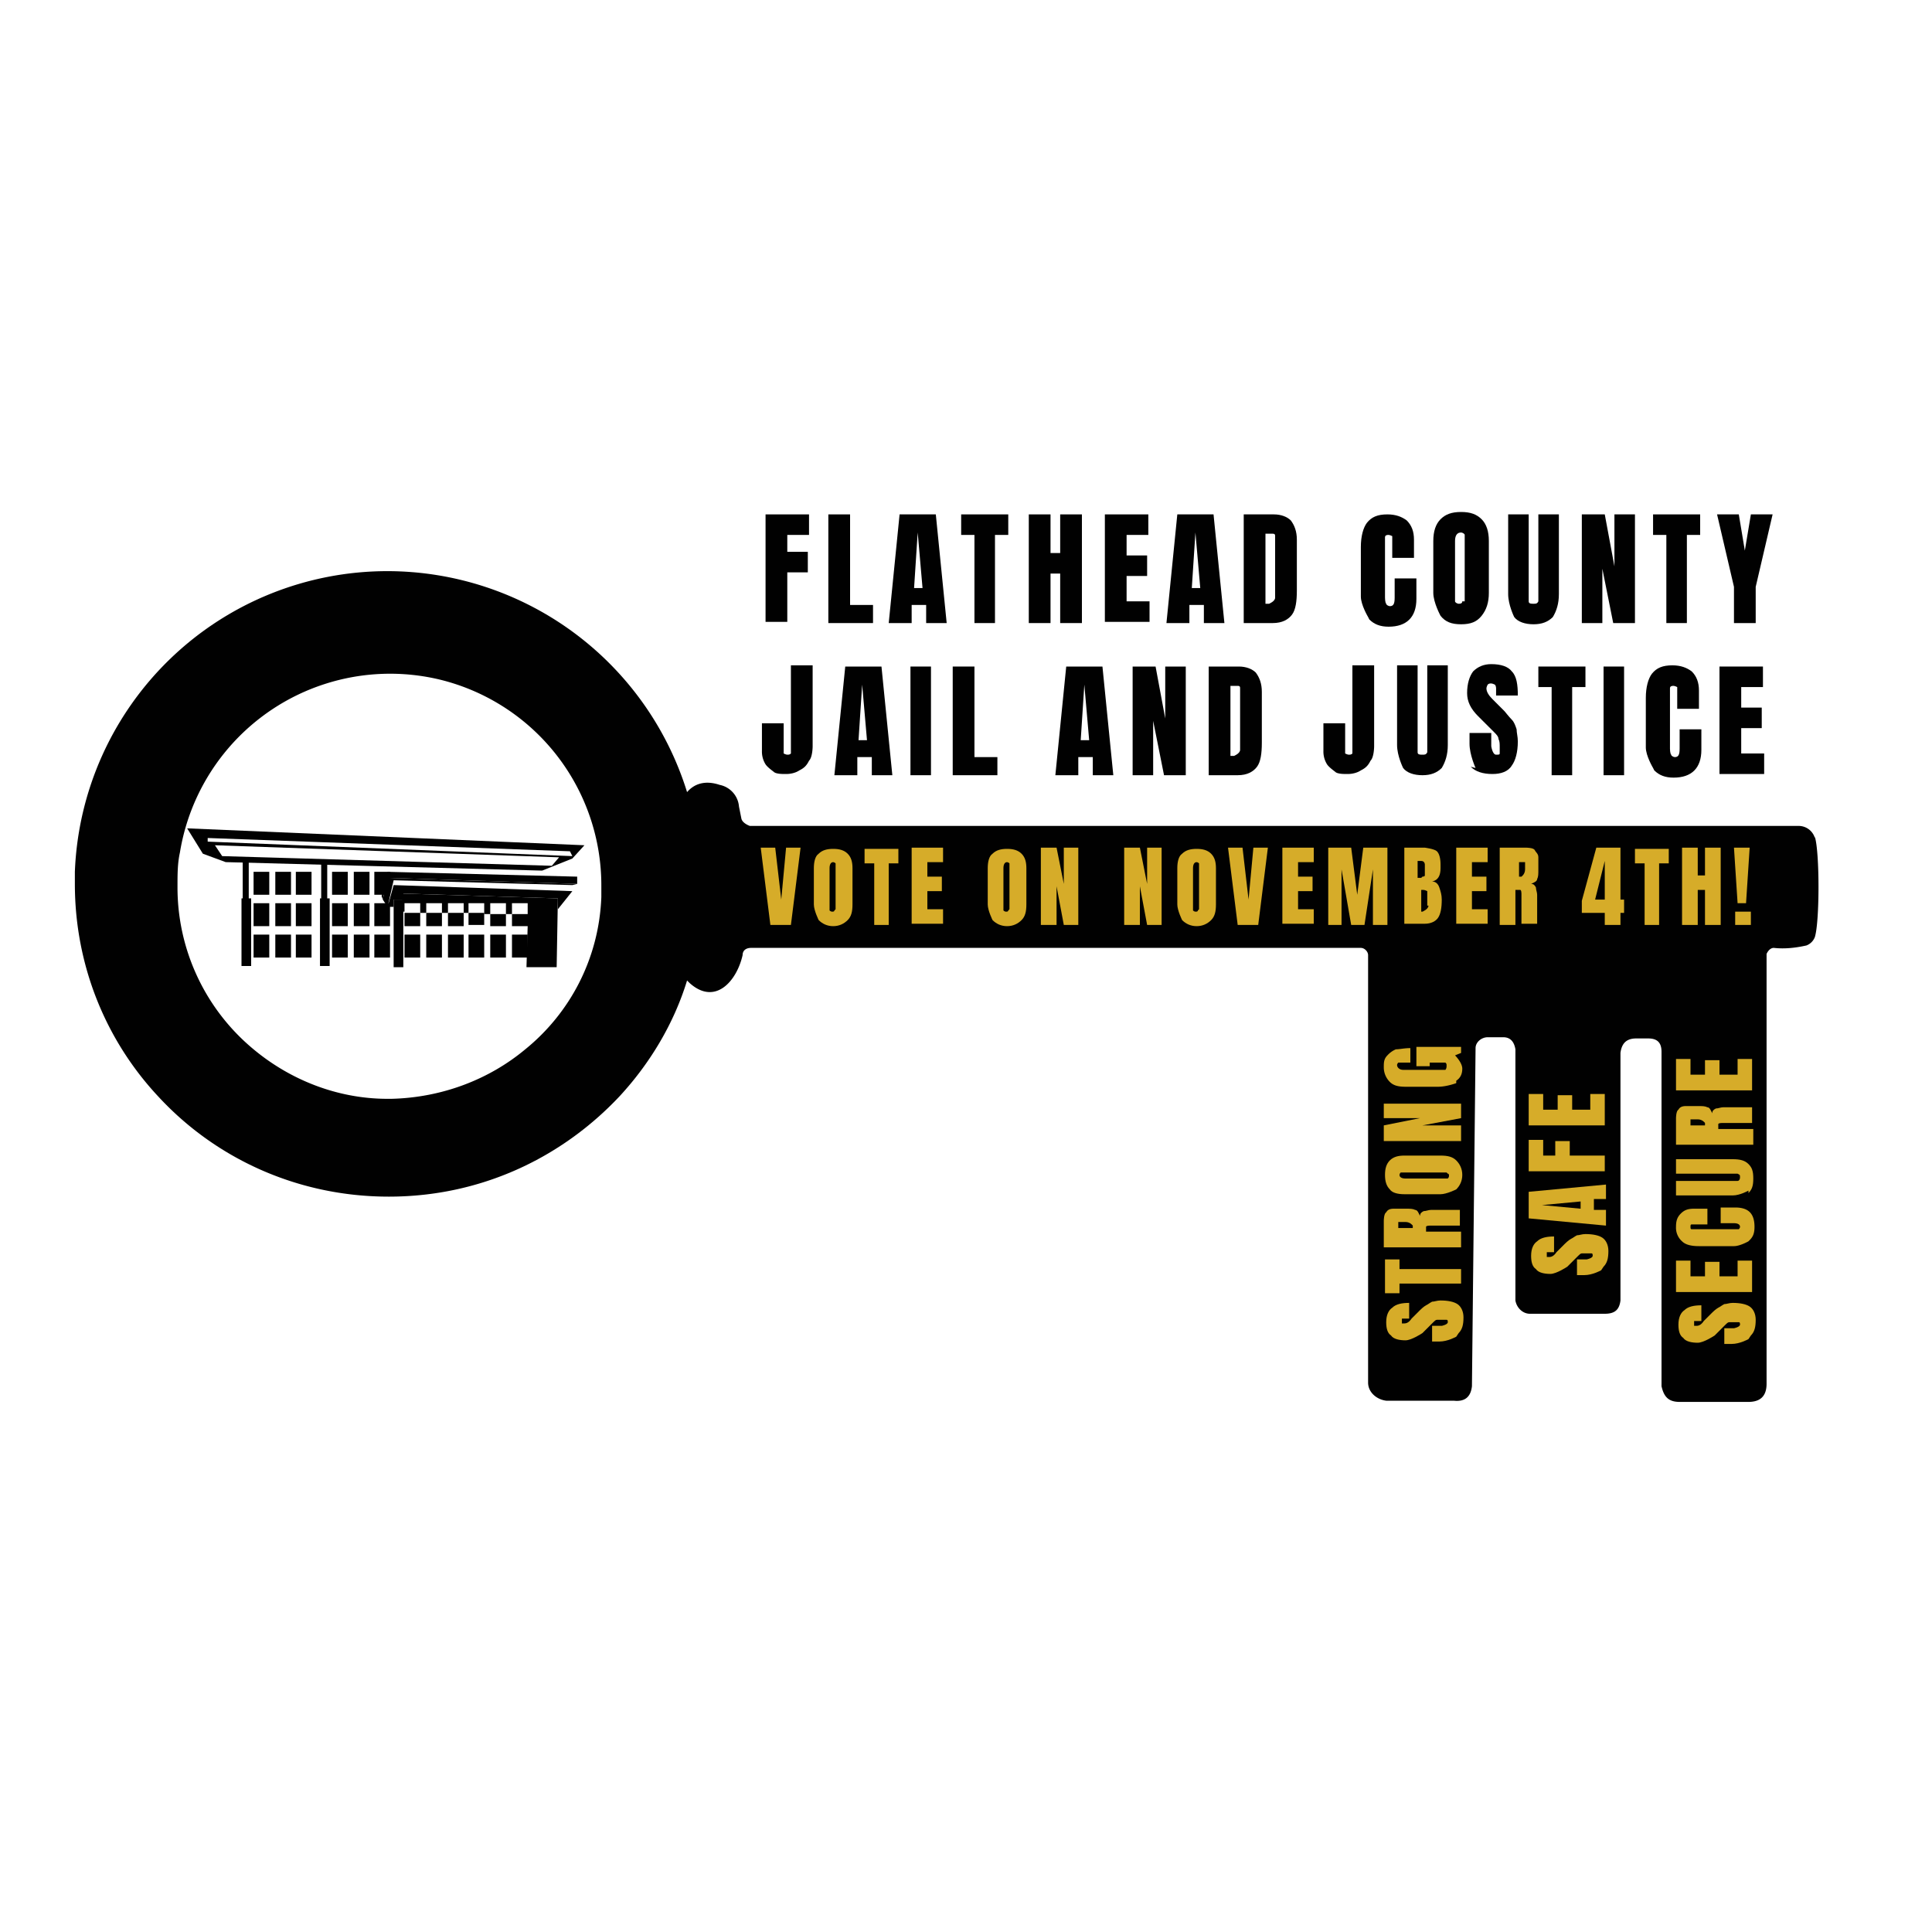 <?xml version="1.0" encoding="UTF-8"?>
<svg data-bbox="0.62 4.24 14.44 7.37" viewBox="0 0 16 16" xmlns="http://www.w3.org/2000/svg" data-type="color">
    <g>
        <path d="M6.34 5.16v-.9h.36v.17h-.18v.14h.17v.17h-.17v.41h-.18Z" fill="#010101" data-color="1"/>
        <path d="M6.86 5.16v-.9h.18v.75h.19v.15z" fill="#010101" data-color="1"/>
        <path d="m7.36 5.16.09-.9h.3l.09.9h-.17v-.15h-.12v.15zm.2-.29h.08l-.04-.46-.03.46Z" fill="#010101" data-color="1"/>
        <path d="M8.07 5.16v-.73h-.11v-.17h.39v.17h-.11v.73h-.18Z" fill="#010101" data-color="1"/>
        <path d="M8.52 5.16v-.9h.18v.32h.08v-.32h.18v.9h-.18v-.41H8.7v.41z" fill="#010101" data-color="1"/>
        <path d="M9.15 5.16v-.9h.36v.17h-.18v.17h.17v.17h-.17v.21h.19v.17h-.37Z" fill="#010101" data-color="1"/>
        <path d="m9.66 5.16.09-.9h.3l.09.9h-.17v-.15h-.12v.15zm.2-.29h.08l-.04-.46-.03.46Z" fill="#010101" data-color="1"/>
        <path d="M10.3 4.26h.25c.06 0 .11.02.14.05.03.04.05.09.05.16v.42c0 .09-.01.16-.04.2s-.08.07-.16.07h-.24zm.21.74s.05-.02.05-.05v-.51c0-.01 0-.02-.02-.02h-.06V5z" fill="#010101" data-color="1"/>
        <path d="M11.33 5.11s-.06-.1-.06-.17v-.41c0-.09.02-.16.05-.2.04-.05.09-.07.17-.07.07 0 .12.02.16.05.04.04.06.09.06.16v.15h-.18v-.18s-.02-.01-.03-.01-.03 0-.03.02v.5s0 .04.01.05c0 .01.02.02.03.02.03 0 .04-.02.04-.07v-.16h.18v.17c0 .15-.08.23-.23.23-.07 0-.12-.02-.16-.06Z" fill="#010101" data-color="1"/>
        <path d="M11.93 5.1s-.06-.11-.06-.19v-.43q0-.12.06-.18c.04-.04.09-.06.17-.06s.13.02.17.06q.06.06.06.18v.43c0 .08-.02.14-.06.19s-.09.07-.17.07-.13-.02-.17-.07m.2-.12v-.55c0-.01-.02-.02-.03-.02-.03 0-.05.02-.05.07v.5c0 .01.02.02.03.02s.03 0 .03-.02Z" fill="#010101" data-color="1"/>
        <path d="M12.54 5.11s-.05-.1-.05-.19v-.66h.17v.72c0 .02.02.02.04.02s.03 0 .04-.02v-.72h.17v.66c0 .08-.02.14-.05.19-.04.04-.09.06-.16.06s-.13-.02-.16-.06" fill="#010101" data-color="1"/>
        <path d="M13.1 5.16v-.9h.19l.08.43v-.43h.17v.9h-.18l-.09-.45v.45h-.18Z" fill="#010101" data-color="1"/>
        <path d="M13.8 5.16v-.73h-.11v-.17h.39v.17h-.11v.73h-.18Z" fill="#010101" data-color="1"/>
        <path d="M14.36 5.16v-.3l-.14-.6h.18l.05.3.05-.3h.18l-.14.6v.3h-.17Z" fill="#010101" data-color="1"/>
        <path d="M6.42 6.4s-.06-.04-.08-.07a.2.2 0 0 1-.03-.11v-.23h.18v.25s.02.01.03.01.02 0 .03-.01v-.73h.18v.67s0 .09-.03.12c-.02.04-.04.06-.08.08-.03.02-.07.03-.11.03s-.08 0-.11-.02Z" fill="#010101" data-color="1"/>
        <path d="m6.91 6.42.09-.9h.3l.09.9h-.17v-.15H7.1v.15zm.19-.29h.08l-.04-.46-.03.46Z" fill="#010101" data-color="1"/>
        <path d="M7.54 6.42v-.9h.17v.9z" fill="#010101" data-color="1"/>
        <path d="M7.89 6.42v-.9h.18v.75h.19v.15z" fill="#010101" data-color="1"/>
        <path d="m8.74 6.42.09-.9h.3l.09.9h-.17v-.15h-.12v.15zm.2-.29h.08l-.04-.46-.03.46Z" fill="#010101" data-color="1"/>
        <path d="M9.38 6.42v-.9h.19l.08.43v-.43h.17v.9h-.18l-.09-.45v.45h-.18Z" fill="#010101" data-color="1"/>
        <path d="M10.01 5.52h.25c.06 0 .11.02.14.05.03.04.05.09.05.16v.42c0 .09-.01.16-.04.2s-.08.07-.16.07h-.24zm.21.74s.05-.02.05-.05V5.7c0-.01 0-.02-.02-.02h-.06v.58z" fill="#010101" data-color="1"/>
        <path d="M11.07 6.4s-.06-.04-.08-.07a.2.2 0 0 1-.03-.11v-.23h.18v.25s.02.01.03.01.02 0 .03-.01v-.73h.18v.67s0 .09-.03.12c-.02.04-.04.06-.08.08-.03.02-.07.03-.11.03s-.08 0-.11-.02Z" fill="#010101" data-color="1"/>
        <path d="M11.62 6.36s-.05-.1-.05-.19v-.66h.17v.72c0 .02.02.02.04.02s.03 0 .04-.02v-.72h.17v.66c0 .08-.02.14-.05.19-.04.04-.09.06-.16.06s-.13-.02-.16-.06" fill="#010101" data-color="1"/>
        <path d="M12.22 6.36s-.05-.11-.05-.2v-.09h.18v.11s.01.07.04.07c.02 0 .03 0 .03-.01v-.05c0-.03 0-.05-.01-.07 0-.02-.02-.04-.03-.05l-.06-.06-.08-.08c-.06-.06-.09-.12-.09-.19 0-.08.02-.14.05-.18q.06-.06.15-.06c.08 0 .14.02.17.06.04.04.05.11.05.2h-.18V5.7s0-.02-.01-.03c0 0-.02-.01-.03-.01s-.02 0-.03.01c0 0-.01.02-.01.03 0 .03.02.06.05.09l.1.1s.04.05.06.07.03.05.04.08c0 .03.01.06.01.1 0 .09-.02.16-.05.2-.03.05-.09.07-.16.07q-.12 0-.18-.06Z" fill="#010101" data-color="1"/>
        <path d="M12.85 6.42v-.73h-.11v-.17h.39v.17h-.11v.73h-.18Z" fill="#010101" data-color="1"/>
        <path d="M13.28 6.42v-.9h.17v.9z" fill="#010101" data-color="1"/>
        <path d="M13.69 6.36s-.06-.1-.06-.17v-.41c0-.09.02-.16.05-.2.04-.05.09-.07.17-.07.07 0 .12.02.16.05.04.04.06.09.06.16v.15h-.18v-.18s-.02-.01-.03-.01-.03 0-.03.02v.5s0 .04.01.05c0 .01.02.02.03.02.03 0 .04-.02.04-.07v-.16h.18v.17c0 .15-.08.23-.23.23-.07 0-.12-.02-.16-.06Z" fill="#010101" data-color="1"/>
        <path d="M14.24 6.42v-.9h.36v.17h-.18v.17h.17v.17h-.17v.21h.19v.17h-.37Z" fill="#010101" data-color="1"/>
        <path d="M15.03 6.94a.14.14 0 0 0-.13-.1H6.21s-.06-.02-.07-.06l-.02-.1a.2.2 0 0 0-.16-.18c-.12-.04-.21-.01-.27.06a2.6 2.6 0 0 0-2.48-1.83A2.59 2.59 0 0 0 .62 7.22v.1c0 .68.26 1.3.69 1.76.47.51 1.15.83 1.91.83s1.43-.32 1.91-.83c.25-.27.45-.6.56-.96l.02.02c.21.19.39-.01.44-.23 0-.04.03-.06.07-.06h5.05c.03 0 .06.03.06.06v3.54c0 .08.07.14.15.15h.56q.135.015.15-.12l.03-2.8c0-.05.05-.09.1-.09h.13c.06 0 .09.04.1.1v2.08c.01.06.06.11.12.11h.62c.08 0 .12-.03.13-.11V8.72c.01-.08.05-.12.13-.12h.1c.07 0 .11.03.11.11v2.77c.02.09.06.13.15.13h.57q.15 0 .15-.15V7.9s.02-.05.06-.05c.09.01.18 0 .27-.02a.12.12 0 0 0 .07-.07c.04-.13.04-.7 0-.83ZM3.21 9.1c-.42 0-.81-.16-1.11-.41a1.74 1.74 0 0 1-.63-1.35c0-.1 0-.19.02-.28a1.764 1.764 0 0 1 2.16-1.43 1.754 1.754 0 0 1 1.33 1.71v.09c-.02.51-.26.96-.63 1.26-.3.25-.69.4-1.11.41z" fill="#010101" data-color="1"/>
        <path fill="#010101" d="M2.88 7.22v.19h-.13v-.19z" data-color="1"/>
        <path fill="#010101" d="M3.06 7.22v.19h-.13v-.19z" data-color="1"/>
        <path fill="#010101" d="M3.23 7.22v.19H3.1v-.19z" data-color="1"/>
        <path fill="#010101" d="M2.88 7.48v.19h-.13v-.19z" data-color="1"/>
        <path fill="#010101" d="M3.06 7.48v.19h-.13v-.19z" data-color="1"/>
        <path fill="#010101" d="M3.23 7.48v.19H3.1v-.19z" data-color="1"/>
        <path fill="#010101" d="M2.88 7.74v.19h-.13v-.19z" data-color="1"/>
        <path fill="#010101" d="M3.06 7.74v.19h-.13v-.19z" data-color="1"/>
        <path fill="#010101" d="M3.23 7.74v.19H3.1v-.19z" data-color="1"/>
        <path fill="#010101" d="M3.48 7.74v.19h-.13v-.19z" data-color="1"/>
        <path fill="#010101" d="M3.66 7.74v.19h-.13v-.19z" data-color="1"/>
        <path fill="#010101" d="M3.84 7.74v.19h-.13v-.19z" data-color="1"/>
        <path fill="#010101" d="M4.01 7.74v.19h-.13v-.19z" data-color="1"/>
        <path fill="#010101" d="M4.19 7.74v.19h-.13v-.19z" data-color="1"/>
        <path fill="#010101" d="M4.37 7.74v.19h-.13v-.19z" data-color="1"/>
        <path fill="#010101" d="M2.71 7.12v.33h-.05v-.33z" data-color="1"/>
        <path fill="#010101" d="M3.34 7.45v.56h-.08v-.56z" data-color="1"/>
        <path fill="#010101" d="M2.73 7.44V8h-.08v-.56z" data-color="1"/>
        <path fill="#010101" d="M2.06 7.1v.35h-.05V7.1z" data-color="1"/>
        <path fill="#010101" d="M2.08 7.44V8H2v-.56z" data-color="1"/>
        <path fill="#010101" d="M3.21 7.51h.05v-.06h.08V7.4l1.28.04v.09l.12-.15-1.48-.05z" data-color="1"/>
        <path fill="#010101" d="m3.17 7.45.04.06.05-.22 1.48.04.04-.01-1.57-.05z" data-color="1"/>
        <path fill="#010101" d="M3.48 7.56v.11h-.13v-.11z" data-color="1"/>
        <path fill="#010101" d="M3.66 7.56v.11h-.13v-.11z" data-color="1"/>
        <path fill="#010101" d="M3.84 7.56v.11h-.13v-.11z" data-color="1"/>
        <path fill="#010101" d="M4.01 7.56v.1h-.13v-.1z" data-color="1"/>
        <path fill="#010101" d="M4.19 7.57v.1h-.13v-.1z" data-color="1"/>
        <path fill="#010101" d="M4.38 7.57v.1h-.14v-.1z" data-color="1"/>
        <path fill="#010101" d="M3.33 7.4v.15h.02v-.07h.13v.08h.05v-.08h.13v.08h.05v-.08h.13v.08h.04v-.08h.13v.09h.05v-.09h.13v.09h.05v-.09h.13v.19l-.01.34h.25l.01-.57z" data-color="1"/>
        <path fill="#010101" d="M4.78 7.26v.06l-1.57-.05-.04.18-.01-.03.05-.2z" data-color="1"/>
        <path fill="#010101" d="M2.23 7.22v.19H2.1v-.19z" data-color="1"/>
        <path fill="#010101" d="M2.41 7.22v.19h-.13v-.19z" data-color="1"/>
        <path fill="#010101" d="M2.58 7.22v.19h-.13v-.19z" data-color="1"/>
        <path fill="#010101" d="M2.23 7.48v.19H2.1v-.19z" data-color="1"/>
        <path fill="#010101" d="M2.41 7.48v.19h-.13v-.19z" data-color="1"/>
        <path fill="#010101" d="M2.58 7.48v.19h-.13v-.19z" data-color="1"/>
        <path fill="#010101" d="M2.23 7.74v.19H2.1v-.19z" data-color="1"/>
        <path fill="#010101" d="M2.41 7.74v.19h-.13v-.19z" data-color="1"/>
        <path fill="#010101" d="M2.58 7.74v.19h-.13v-.19z" data-color="1"/>
        <path d="m1.88 7.14 2.61.07.25-.1.1-.11-3.29-.14.13.21.19.07Zm2.69.03-2.73-.08L1.78 7l2.85.1zm-2.85-.23 3 .11.02.04-3.02-.12z" fill="#010101" data-color="1"/>
        <path d="m6.38 7.66-.08-.64h.12l.05.43.04-.43h.12l-.08.64z" fill="#d6ac29" data-color="2"/>
        <path d="M6.78 7.62s-.04-.08-.04-.13v-.3c0-.05.01-.1.04-.12.03-.03.07-.04.12-.04s.09.01.12.04.04.07.04.12v.3c0 .06-.01.1-.04.13s-.07.05-.12.05-.09-.02-.12-.05m.14-.09v-.38s-.01-.01-.02-.01c-.02 0-.03.02-.03.05v.35s.01.01.02.01.02 0 .02-.01Z" fill="#d6ac29" data-color="2"/>
        <path d="M7.24 7.66v-.51h-.08v-.12h.28v.12h-.08v.51h-.13Z" fill="#d6ac29" data-color="2"/>
        <path d="M7.55 7.66v-.64h.26v.12h-.13v.12h.12v.12h-.12v.15h.13v.12h-.26Z" fill="#d6ac29" data-color="2"/>
        <path d="M8.22 7.62s-.04-.08-.04-.13v-.3c0-.05.01-.1.04-.12.03-.03.07-.04.12-.04s.09.01.12.04.04.07.04.12v.3c0 .06-.01.1-.04.13s-.07.05-.12.05-.09-.02-.12-.05m.14-.09v-.38s-.01-.01-.02-.01c-.02 0-.03.02-.03.05v.35s.01.01.02.01.02 0 .02-.01Z" fill="#d6ac29" data-color="2"/>
        <path d="M8.62 7.66v-.64h.13l.06.3v-.3h.12v.64h-.12l-.06-.32v.32h-.12Z" fill="#d6ac29" data-color="2"/>
        <path d="M9.31 7.66v-.64h.13l.06.3v-.3h.12v.64H9.5l-.06-.32v.32h-.12Z" fill="#d6ac29" data-color="2"/>
        <path d="M9.79 7.62s-.04-.08-.04-.13v-.3c0-.05.01-.1.04-.12.03-.03.07-.04.12-.04s.09.01.12.04.04.07.04.12v.3c0 .06-.01.1-.04.13s-.07.05-.12.05-.09-.02-.12-.05m.14-.09v-.38s-.01-.01-.02-.01c-.02 0-.03.02-.03.05v.35s.01.01.02.01.02 0 .02-.01Z" fill="#d6ac29" data-color="2"/>
        <path d="m10.25 7.66-.08-.64h.12l.05.43.04-.43h.12l-.08.64z" fill="#d6ac29" data-color="2"/>
        <path d="M10.62 7.66v-.64h.26v.12h-.13v.12h.12v.12h-.12v.15h.13v.12h-.26Z" fill="#d6ac29" data-color="2"/>
        <path d="M11 7.66v-.64h.19l.05.39.05-.39h.2v.64h-.12V7.2l-.07.46h-.11l-.08-.46v.46z" fill="#d6ac29" data-color="2"/>
        <path d="M11.63 7.02h.17s.08.01.1.03.03.06.03.11v.03c0 .06-.02.1-.07.11.03 0 .05.02.06.05s.02.06.02.1q0 .105-.03.15c-.02.03-.06.05-.11.05h-.17v-.64Zm.15.24s.02 0 .02-.01v-.09s0-.03-.03-.03h-.03v.14h.03Zm.04.24v-.12s-.02-.01-.03-.01h-.02v.18h.01s.05-.02.05-.05Z" fill="#d6ac29" data-color="2"/>
        <path d="M12.06 7.66v-.64h.26v.12h-.13v.12h.12v.12h-.12v.15h.13v.12h-.26Z" fill="#d6ac29" data-color="2"/>
        <path d="M12.44 7.02h.2s.06 0 .07.02.03.03.03.06v.1c0 .04 0 .06-.01.08 0 .02-.03.03-.05.04.02 0 .03.01.04.03 0 .02.01.04.01.06v.24h-.13V7.4s0-.03-.01-.03h-.04v.29h-.13v-.64Zm.16.24s.03-.02.03-.06v-.06h-.05v.12h.03Z" fill="#d6ac29" data-color="2"/>
        <path d="M13.29 7.66v-.1h-.19v-.1l.12-.44h.2v.43h.03v.11h-.03v.1zm-.08-.21h.08v-.32z" fill="#d6ac29" data-color="2"/>
        <path d="M13.62 7.66v-.51h-.08v-.12h.28v.12h-.08v.51h-.13Z" fill="#d6ac29" data-color="2"/>
        <path d="M13.93 7.66v-.64h.13v.23h.06v-.23h.13v.64h-.13v-.29h-.06v.29z" fill="#d6ac29" data-color="2"/>
        <path d="m14.39 7.48-.03-.46h.13l-.03.46h-.08Zm-.02.18v-.11h.13v.11z" fill="#d6ac29" data-color="2"/>
        <path d="M13.26 10.52s-.07.04-.14.04h-.06v-.13h.08s.05-.01.05-.03c0-.01 0-.02-.01-.02h-.08c-.01 0-.02.01-.03.02l-.04.04-.05.05s-.09.06-.14.06-.1-.01-.12-.04c-.03-.02-.04-.06-.04-.11 0-.06.02-.1.05-.12.03-.03.08-.04.14-.04v.13h-.06v.04h.02c.02 0 .04-.01.06-.04l.07-.07s.03-.03.05-.04.03-.02.05-.03c.02 0 .04-.01.07-.01.06 0 .11.01.14.03s.05.06.05.11c0 .06-.01.1-.04.13Z" fill="#d6ac29" data-color="2"/>
        <path d="m13.3 10.15-.64-.06v-.22l.64-.06v.12h-.1v.09h.1zm-.21-.14v-.06l-.32.03z" fill="#d6ac29" data-color="2"/>
        <path d="M13.3 9.7h-.64v-.26h.12v.13h.1v-.12H13v.12h.29v.13Z" fill="#d6ac29" data-color="2"/>
        <path d="M13.3 9.32h-.64v-.26h.12v.13h.12v-.12h.12v.12h.15v-.13h.12v.26Z" fill="#d6ac29" data-color="2"/>
        <path d="M12.06 11.07s-.07.04-.14.04h-.06v-.13h.08s.05-.01.05-.03c0-.01 0-.02-.01-.02h-.08c-.01 0-.02.01-.03.02l-.04.04-.05.05s-.09.06-.14.06-.1-.01-.12-.04c-.03-.02-.04-.06-.04-.11 0-.06.02-.1.05-.12.03-.03.08-.04.14-.04v.13h-.06v.04h.02c.02 0 .04-.01.06-.04l.07-.07s.03-.03.05-.04.03-.02.05-.03c.02 0 .04-.01.07-.01.06 0 .11.01.14.03s.05.06.05.11c0 .06-.01.1-.04.13Z" fill="#d6ac29" data-color="2"/>
        <path d="M12.1 10.63h-.51v.08h-.12v-.28h.12v.08h.51v.13Z" fill="#d6ac29" data-color="2"/>
        <path d="M11.46 10.31v-.2s0-.06.02-.07q.015-.03.06-.03h.1c.04 0 .06 0 .08.01.02 0 .03.03.04.05 0-.02.01-.03.03-.04.02 0 .04-.01.06-.01h.24v.13h-.25s-.03 0-.03.01v.04h.29v.13h-.64Zm.24-.16s-.02-.03-.06-.03h-.06v.05h.12v-.03Z" fill="#d6ac29" data-color="2"/>
        <path d="M12.06 9.85s-.08.04-.13.04h-.3c-.05 0-.1-.01-.12-.04-.03-.03-.04-.07-.04-.12s.01-.09.04-.12.07-.04.12-.04h.3c.06 0 .1.01.13.04s.05.07.05.12-.02.09-.05.12m-.08-.14h-.38s-.01.01-.01.02c0 .02.02.03.05.03h.35s.01-.01.01-.02 0-.02-.01-.02Z" fill="#d6ac29" data-color="2"/>
        <path d="M12.1 9.45h-.64v-.13l.3-.06h-.3v-.12h.64v.12l-.32.06h.32v.12Z" fill="#d6ac29" data-color="2"/>
        <path d="M12.06 8.97s-.08.03-.15.03h-.27c-.06 0-.1-.01-.13-.04a.17.17 0 0 1-.05-.12c0-.04 0-.07.03-.1a.2.2 0 0 1 .07-.05c.03 0 .07-.01.12-.01v.12h-.1s-.01.01-.01.02c0 .02.02.04.05.04h.35s.01-.01.01-.03 0-.02-.01-.03h-.13v.03h-.11v-.16h.37v.05l-.05.02s.06.06.06.11-.02.08-.05.1Z" fill="#d6ac29" data-color="2"/>
        <path d="M14.48 11.09s-.07.04-.14.04h-.06V11h.08s.05-.01.05-.03c0-.01 0-.02-.01-.02h-.08c-.01 0-.02.01-.03.02l-.04.04-.05.05s-.09.06-.14.06-.1-.01-.12-.04c-.03-.02-.04-.06-.04-.11 0-.06.02-.1.05-.12.03-.03.08-.04.14-.04v.13h-.06v.04h.02c.02 0 .04-.01.06-.04l.07-.07s.03-.03.05-.04.03-.02.05-.03c.02 0 .04-.01.07-.01.06 0 .11.01.14.03s.05.06.05.11c0 .06-.01.1-.04.13Z" fill="#d6ac29" data-color="2"/>
        <path d="M14.52 10.7h-.64v-.26H14v.13h.12v-.12h.12v.12h.15v-.13h.12v.26Z" fill="#d6ac29" data-color="2"/>
        <path d="M14.48 10.28s-.07.04-.12.04h-.29c-.06 0-.11-.01-.14-.04a.15.15 0 0 1-.05-.12c0-.05.01-.08.04-.11s.06-.04.11-.04h.11v.13h-.13c-.01 0-.01.01-.01.02s0 .02.01.02h.39s.01-.01.01-.02c0-.02-.02-.03-.05-.03h-.11V10h.12c.11 0 .16.05.16.16 0 .05-.01.08-.04.11Z" fill="#d6ac29" data-color="2"/>
        <path d="M14.48 9.86s-.07.04-.13.04h-.47v-.12h.51c.01 0 .02-.01.02-.03s0-.02-.02-.03h-.51V9.6h.47c.06 0 .1.01.13.04s.04.06.04.12-.01.09-.04.12Z" fill="#d6ac29" data-color="2"/>
        <path d="M13.88 9.46v-.2s0-.06.02-.07q.015-.03.06-.03h.1c.04 0 .06 0 .08.01.02 0 .03.03.04.05 0-.02.01-.03.03-.04.02 0 .04-.01.06-.01h.24v.13h-.25s-.03 0-.03.01v.04h.29v.13h-.64Zm.24-.16s-.02-.03-.06-.03H14v.05h.12v-.03Z" fill="#d6ac29" data-color="2"/>
        <path d="M14.52 9.03h-.64v-.26H14v.13h.12v-.12h.12v.12h.15v-.13h.12v.26Z" fill="#d6ac29" data-color="2"/>
    </g>
</svg>
